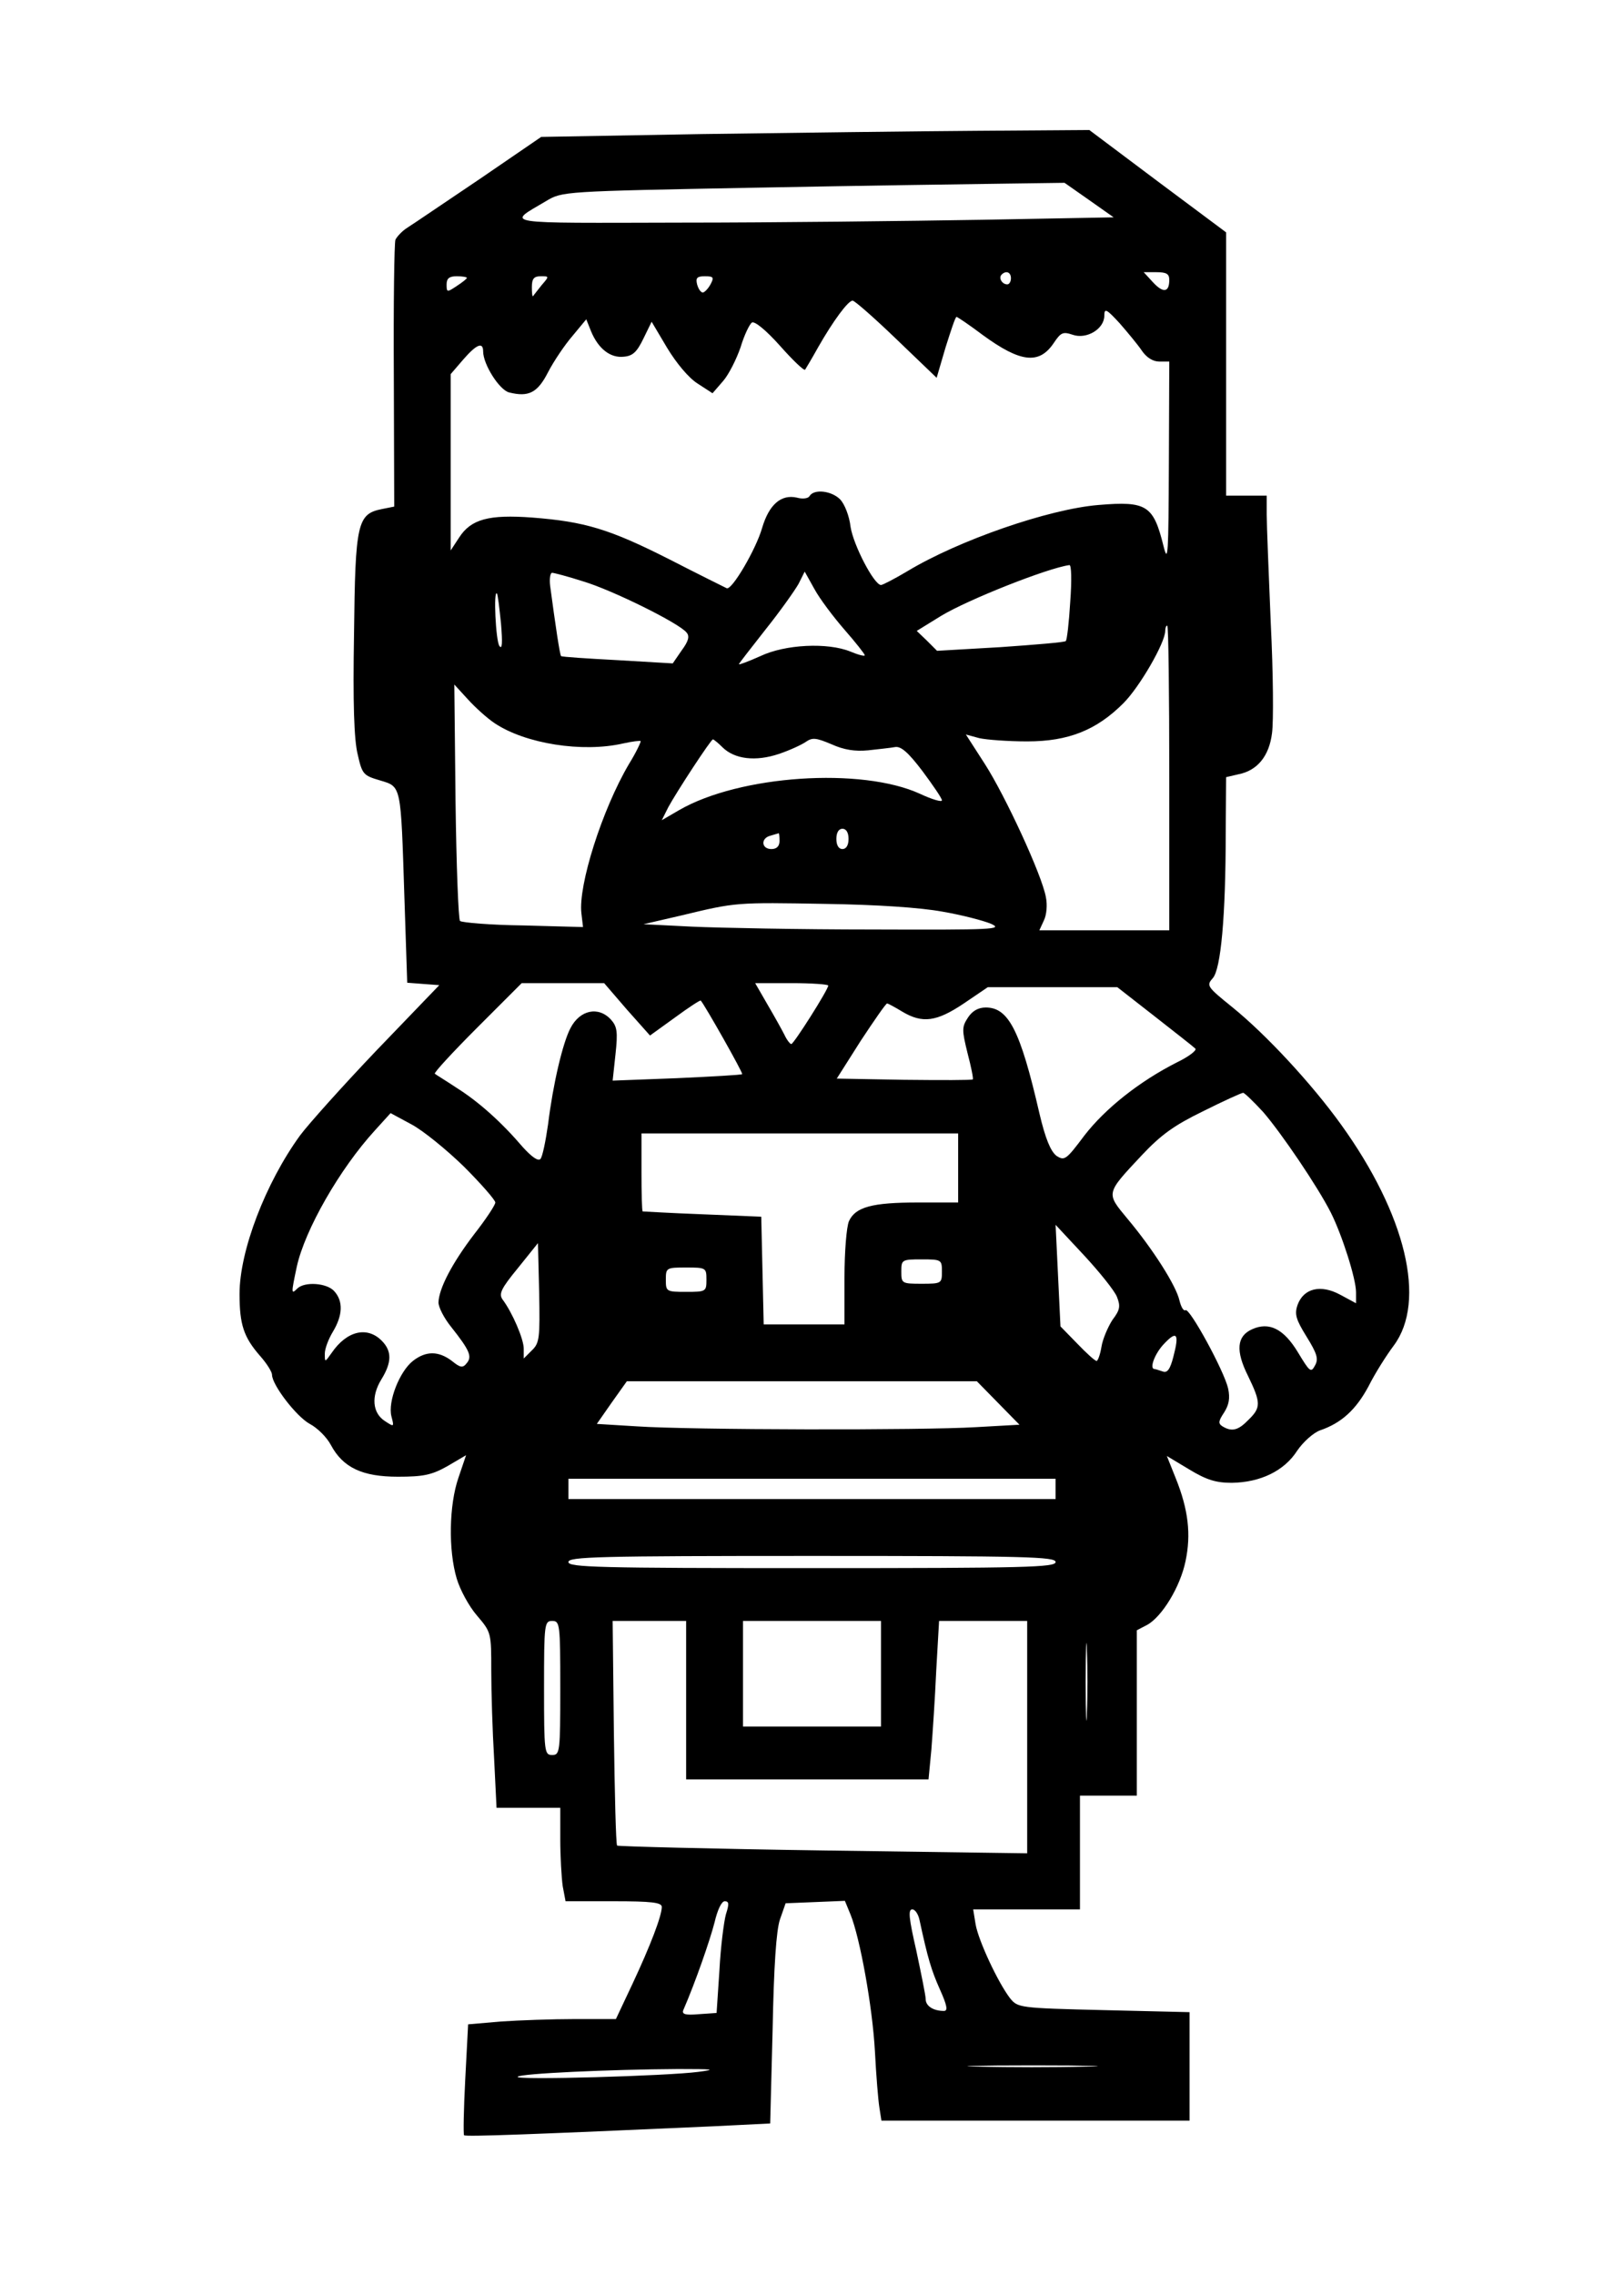 <?xml version="1.0" encoding="UTF-8" standalone="yes"?>
<svg version="1.0" xmlns="http://www.w3.org/2000/svg" width="300pt" height="420pt" viewBox="0 0 400 560" preserveAspectRatio="xMidYMid meet">
  <g transform="translate(0,560) scale(0.1,-0.1)" fill="#000000" stroke="none">
    <path d="M1729 5270 l-396 -7 -152 -104 c-85 -57 -164 -111 -177 -119 -13 -8
-26 -22 -30 -30 -3 -8 -5 -160 -4 -336 l1 -321 -30 -6 c-61 -12 -66 -34 -69
-307 -3 -170 0 -261 9 -297 11 -49 14 -52 55 -64 53 -16 51 -9 60 -286 l7
-212 39 -3 40 -3 -154 -160 c-84 -88 -169 -183 -189 -210 -85 -117 -149 -284
-149 -390 0 -75 10 -106 50 -152 17 -19 30 -40 30 -47 0 -25 60 -103 93 -121
19 -10 42 -33 52 -52 30 -56 78 -78 165 -78 62 0 83 4 122 26 l46 27 -19 -56
c-23 -67 -25 -178 -4 -248 8 -27 30 -68 50 -91 35 -41 35 -42 35 -136 0 -51 3
-149 7 -215 l6 -122 79 0 78 0 0 -77 c0 -43 3 -95 6 -116 l7 -37 118 0 c94 0
119 -3 119 -14 0 -22 -28 -95 -72 -189 l-41 -87 -101 0 c-56 0 -138 -3 -182
-6 l-81 -7 -7 -134 c-4 -75 -5 -137 -3 -139 4 -4 165 2 613 22 l141 7 6 231
c3 157 9 244 18 271 l14 40 73 3 73 3 14 -34 c23 -57 54 -226 60 -337 3 -58 8
-120 11 -138 l5 -32 379 0 380 0 0 134 0 133 -211 5 c-209 5 -212 6 -231 29
-30 39 -78 142 -85 182 l-6 37 132 0 131 0 0 140 0 140 70 0 70 0 0 203 0 204
25 13 c37 20 82 94 95 157 14 66 7 127 -24 204 l-22 55 55 -33 c43 -26 66 -33
105 -33 70 1 129 29 161 79 15 22 40 44 56 50 53 18 89 51 120 109 16 32 44
76 62 100 81 109 30 322 -130 544 -72 100 -184 221 -268 289 -62 50 -64 53
-48 71 20 22 32 152 32 359 l1 136 30 7 c47 9 76 45 83 101 4 28 3 149 -3 270
-5 121 -10 241 -10 268 l0 47 -50 0 -50 0 0 324 0 324 -169 126 -168 126 -279
-2 c-153 -1 -457 -5 -675 -8z m953 -162 l61 -43 -324 -6 c-178 -3 -511 -7
-739 -7 -455 -1 -433 -5 -335 53 40 24 41 24 515 33 261 5 540 9 618 10 l144
2 60 -42z m-192 -193 c0 -8 -4 -15 -9 -15 -13 0 -22 16 -14 24 11 11 23 6 23
-9z m390 -4 c0 -31 -15 -33 -40 -6 l-23 25 31 0 c25 0 32 -4 32 -19z m-1730 5
c0 -2 -11 -11 -25 -20 -24 -16 -25 -16 -25 4 0 15 7 20 25 20 14 0 25 -2 25
-4z m184 -18 c-10 -13 -20 -25 -21 -27 -2 -2 -3 8 -3 22 0 21 5 27 22 27 21 0
21 0 2 -22z m416 2 c-6 -11 -15 -20 -19 -20 -5 0 -11 9 -14 20 -4 16 0 20 19
20 22 0 23 -3 14 -20z m458 -135 l99 -95 22 75 c13 41 24 75 27 75 2 0 32 -20
65 -45 92 -67 138 -73 174 -20 18 27 23 29 47 21 34 -12 78 14 78 47 0 19 5
17 38 -19 20 -23 45 -53 55 -68 11 -16 27 -26 42 -26 l25 0 -1 -252 c-1 -222
-2 -247 -13 -203 -25 101 -41 112 -160 102 -123 -10 -345 -87 -471 -163 -32
-19 -61 -34 -65 -34 -17 0 -68 98 -75 143 -3 27 -15 57 -26 68 -21 21 -64 26
-75 8 -3 -6 -17 -8 -31 -4 -39 9 -69 -17 -86 -75 -15 -52 -74 -153 -87 -148
-4 2 -67 33 -141 71 -148 75 -209 93 -338 103 -107 8 -151 -4 -180 -49 l-21
-32 0 217 0 217 31 36 c33 38 49 44 49 20 0 -32 40 -95 64 -101 48 -12 70 -1
96 50 14 27 41 67 60 89 l34 41 12 -30 c18 -43 48 -66 81 -62 22 2 32 12 48
45 l20 41 38 -64 c23 -38 53 -74 75 -88 l37 -24 26 30 c14 16 33 54 43 83 9
30 22 57 28 61 7 4 35 -19 69 -57 31 -35 59 -62 62 -59 2 3 17 28 32 55 37 65
74 115 85 115 5 0 54 -43 108 -95z m428 -647 c-3 -50 -8 -94 -11 -96 -2 -3
-75 -9 -161 -15 l-156 -9 -25 25 -25 24 60 37 c66 40 263 118 316 125 5 1 6
-38 2 -91z m-1200 51 c71 -21 237 -103 255 -126 8 -9 5 -21 -12 -44 l-22 -32
-136 8 c-75 4 -137 8 -139 10 -3 2 -14 76 -27 173 -2 17 0 32 5 32 4 0 39 -9
76 -21z m644 -119 c28 -32 50 -60 50 -63 0 -3 -16 1 -35 9 -56 23 -161 18
-222 -11 -29 -13 -53 -22 -53 -20 0 2 30 40 66 86 36 45 72 96 81 112 l15 30
24 -43 c13 -24 47 -69 74 -100z m-846 15 c4 -48 3 -65 -4 -55 -9 13 -15 139
-6 129 2 -2 6 -35 10 -74z m1646 -380 l0 -375 -160 0 -160 0 11 24 c7 14 9 39
5 58 -10 55 -100 249 -150 327 l-47 73 33 -9 c18 -4 71 -8 118 -8 102 0 171
28 237 94 40 40 103 149 103 178 0 7 2 13 5 13 3 0 5 -169 5 -375z m-1662 135
c76 -51 217 -73 317 -50 22 5 41 7 43 6 1 -2 -11 -28 -29 -57 -66 -112 -125
-298 -117 -367 l4 -34 -147 4 c-81 1 -151 7 -156 11 -4 5 -9 138 -11 295 l-3
287 33 -36 c18 -20 48 -47 66 -59z m920 -67 c26 3 56 6 66 8 15 3 33 -13 68
-59 26 -35 48 -67 48 -72 0 -5 -24 2 -54 16 -144 66 -444 46 -593 -40 l-43
-25 16 32 c20 37 105 167 110 167 2 0 13 -9 23 -19 30 -30 82 -36 139 -17 27
9 57 23 67 30 16 11 25 10 63 -6 31 -14 58 -18 90 -15z m-48 -218 c0 -16 -6
-25 -15 -25 -9 0 -15 9 -15 25 0 16 6 25 15 25 9 0 15 -9 15 -25z m-170 -5 c0
-13 -7 -20 -20 -20 -25 0 -27 27 -2 33 9 3 18 5 20 6 1 0 2 -8 2 -19z m401
-174 c47 -8 101 -22 120 -30 31 -14 5 -15 -291 -14 -179 0 -379 4 -445 7
l-120 6 95 22 c133 32 132 32 355 28 127 -2 231 -9 286 -19z m-777 -241 l57
-64 61 44 c34 25 63 44 64 42 10 -11 105 -179 102 -181 -1 -2 -74 -6 -161 -10
l-158 -6 7 65 c6 55 4 68 -11 85 -31 34 -77 24 -100 -21 -19 -36 -43 -138 -55
-236 -6 -42 -14 -81 -19 -86 -6 -6 -22 6 -43 29 -53 62 -109 112 -163 146 -27
18 -52 33 -54 35 -3 2 44 53 104 113 l110 110 101 0 102 0 56 -65z m496 59 c0
-10 -85 -144 -91 -144 -3 0 -11 10 -17 23 -6 12 -25 46 -42 75 l-30 52 90 0
c49 0 90 -3 90 -6z m803 -75 c51 -40 96 -75 101 -80 5 -4 -16 -20 -45 -34 -93
-47 -177 -114 -228 -180 -45 -60 -49 -63 -69 -50 -14 11 -27 41 -42 105 -47
204 -76 260 -132 260 -18 0 -33 -8 -44 -25 -15 -23 -15 -30 -1 -87 9 -34 15
-64 13 -65 -2 -2 -78 -2 -169 -1 l-166 3 59 93 c33 50 62 92 65 92 2 0 19 -9
37 -20 50 -30 85 -25 152 20 l59 40 159 0 160 0 91 -71z m268 -236 c45 -52
134 -183 167 -248 28 -56 62 -163 62 -196 l0 -27 -39 21 c-48 26 -90 16 -105
-25 -8 -23 -4 -36 22 -78 26 -42 30 -55 21 -71 -10 -19 -13 -16 -42 32 -35 58
-71 76 -113 57 -38 -17 -41 -53 -10 -115 32 -66 32 -78 1 -108 -25 -26 -41
-30 -64 -16 -11 7 -10 13 4 34 12 19 15 35 10 59 -10 44 -95 199 -105 193 -5
-3 -11 8 -15 24 -8 36 -65 126 -128 201 -53 64 -54 61 35 156 48 51 80 74 152
109 50 25 94 45 98 45 3 0 25 -21 49 -47z m-1968 -135 c42 -42 77 -82 77 -88
0 -6 -23 -41 -52 -78 -55 -72 -87 -134 -88 -168 0 -12 14 -39 31 -60 46 -58
52 -73 39 -89 -10 -13 -16 -12 -37 5 -33 25 -64 25 -96 0 -33 -26 -62 -100
-53 -136 7 -27 7 -27 -16 -12 -31 20 -34 61 -9 102 26 42 27 70 1 96 -36 36
-86 24 -123 -30 -17 -24 -17 -24 -17 -2 0 12 9 36 20 54 24 40 26 75 3 100
-18 20 -73 24 -91 6 -15 -15 -15 -12 -1 54 20 91 106 241 192 335 l39 43 52
-28 c28 -15 86 -62 129 -104z m1217 -3 l0 -85 -99 0 c-113 0 -154 -11 -170
-46 -6 -14 -11 -75 -11 -139 l0 -115 -100 0 -99 0 -3 133 -3 132 -145 6 c-80
3 -146 7 -147 7 -2 1 -3 45 -3 97 l0 95 390 0 390 0 0 -85z m391 -317 c9 -23
8 -32 -11 -57 -11 -17 -24 -47 -27 -66 -3 -19 -9 -35 -12 -35 -4 0 -25 19 -48
43 l-41 42 -6 125 -6 125 70 -75 c38 -41 75 -87 81 -102z m-1441 -132 l-20
-20 0 24 c0 24 -28 89 -52 121 -10 14 -4 27 38 78 l49 61 3 -122 c2 -111 1
-124 -18 -142z m1010 194 c0 -29 -1 -30 -50 -30 -49 0 -50 1 -50 30 0 29 1 30
50 30 49 0 50 -1 50 -30z m-580 -20 c0 -29 -1 -30 -50 -30 -49 0 -50 1 -50 30
0 29 1 30 50 30 49 0 50 -1 50 -30z m1150 -190 c-8 -31 -15 -40 -26 -36 -9 3
-18 6 -20 6 -14 0 0 38 23 62 32 34 38 25 23 -32z m-432 -113 l53 -54 -107 -6
c-131 -8 -703 -7 -836 2 l-98 6 37 53 37 52 431 0 431 0 52 -53z m142 -212 l0
-25 -600 0 -600 0 0 25 0 25 600 0 600 0 0 -25z m0 -180 c0 -13 -73 -15 -600
-15 -527 0 -600 2 -600 15 0 13 73 15 600 15 527 0 600 -2 600 -15z m-1220
-310 c0 -158 -1 -165 -20 -165 -19 0 -20 7 -20 165 0 158 1 165 20 165 19 0
20 -7 20 -165z m310 -30 l0 -195 299 0 298 0 7 73 c3 39 9 127 12 195 l7 122
109 0 108 0 0 -286 0 -286 -502 7 c-277 4 -505 10 -508 12 -3 3 -6 128 -8 279
l-3 274 90 0 91 0 0 -195z m480 65 l0 -130 -170 0 -170 0 0 130 0 130 170 0
170 0 0 -130z m507 -97 c-1 -43 -3 -8 -3 77 0 85 2 120 3 78 2 -43 2 -113 0
-155z m-889 -495 c-5 -18 -13 -80 -16 -138 l-7 -105 -44 -3 c-33 -3 -42 0 -38
10 30 69 66 173 77 216 7 30 17 52 25 52 11 0 11 -7 3 -32z m477 -15 c20 -93
29 -123 50 -170 18 -40 20 -53 10 -53 -26 0 -45 12 -45 29 0 9 -11 62 -23 119
-18 79 -21 102 -10 102 7 0 15 -12 18 -27z m407 -360 c-73 -2 -190 -2 -260 0
-70 1 -10 3 133 3 143 0 200 -2 127 -3z m-952 -13 c-75 -10 -454 -21 -445 -12
7 8 227 18 395 19 88 0 96 -1 50 -7z"/>
  </g>
</svg>